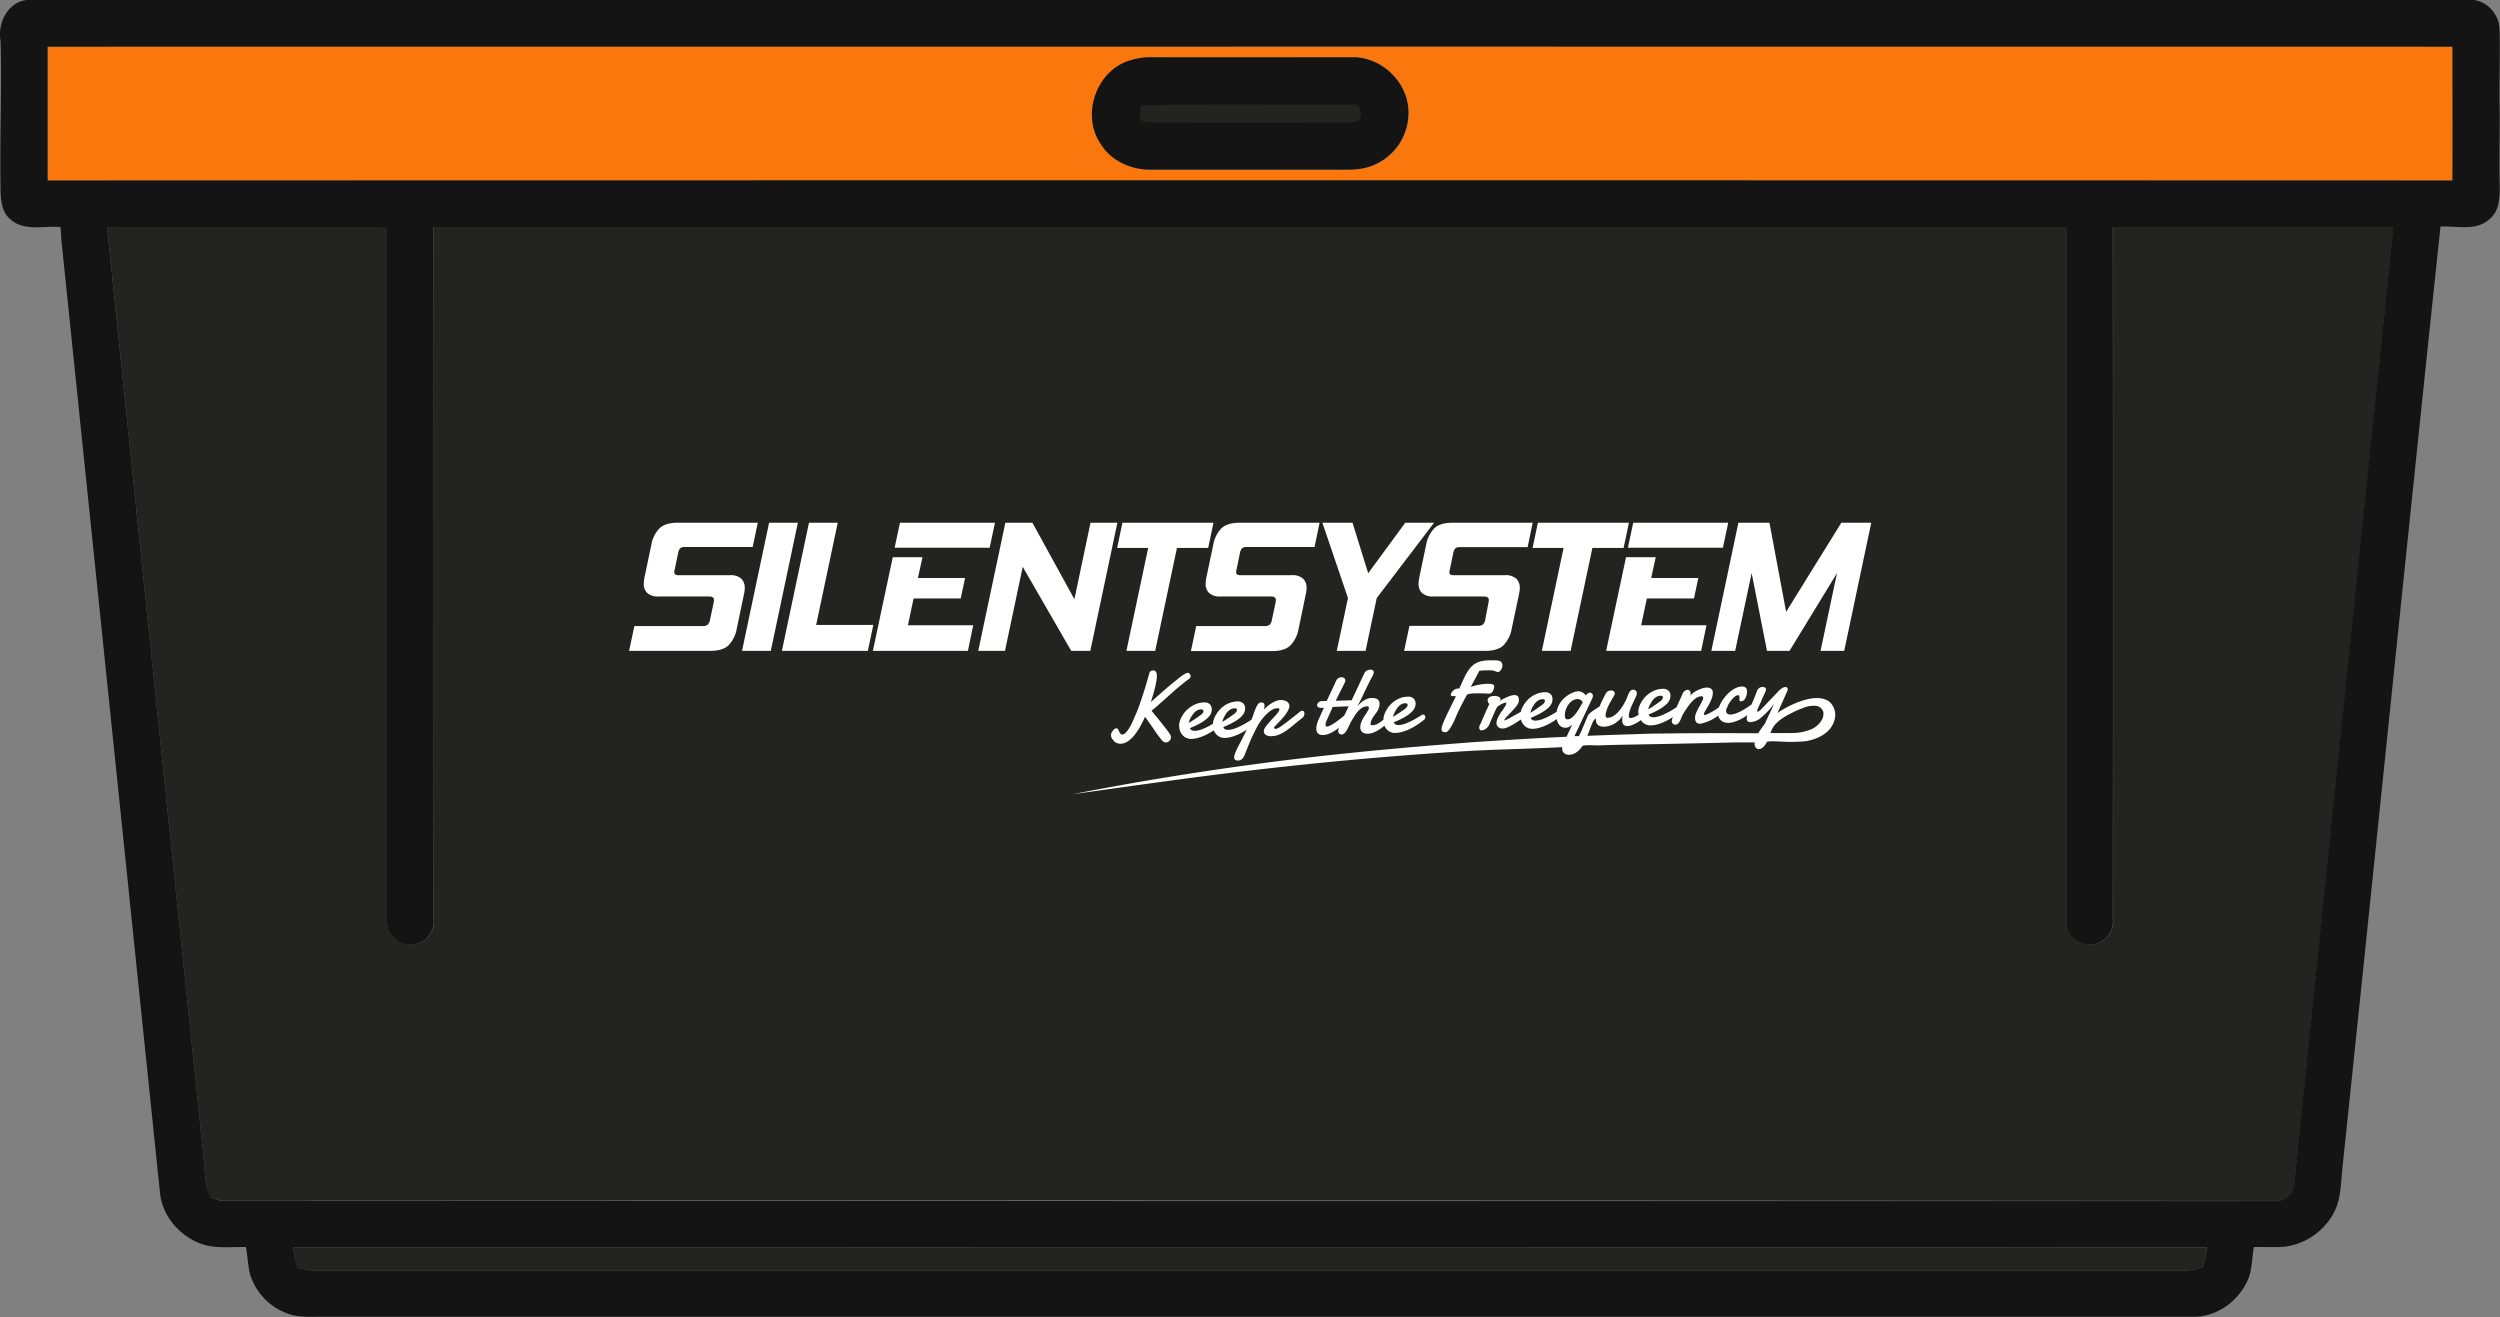 <svg xmlns="http://www.w3.org/2000/svg" id="Layer_1" data-name="Layer 1" viewBox="0 0 720.42 379.53"><rect x="0" y="0" width="720.42" height="379.53" fill="#808080" stroke="none"/><defs><style>.cls-1{fill:#f9770d;}.cls-2{fill:#fff;}.cls-3{fill:#232322;}.cls-4{fill:#141414;}</style></defs><title>totebox</title><path class="cls-1" d="M13.71,13.44q346.55,0,693.09,0c0,12.86,0,25.72,0,38.58q-346.51-.1-693,0C13.69,39.16,13.73,26.3,13.71,13.44Zm312,4c-9.82,2.88-14.26,15.93-8.33,24.25,3.16,5,9.11,7.44,14.9,7.24,17.32.06,34.65,0,52,0,3.38,0,6.84.18,10.13-.77a16.3,16.3,0,0,0,11.51-16.31c-.28-8.09-7.49-15.09-15.54-15.3-19.35-.07-38.7,0-58.05,0A19.6,19.6,0,0,0,325.66,17.4Z"></path><path class="cls-2" d="M328.87,30.35c20.15-.49,40.34-.12,60.5-.18,3.32-.86,3.92,5.17.57,5.08-19.79.15-39.6.18-59.38,0C327.85,35.24,328.26,32.11,328.87,30.35Z"></path><path class="cls-3" d="M30.87,65.42c26.91,0,53.82,0,80.73,0q-.09,99.69,0,199.38c-.67,4.9,5,9,9.44,6.83a6.59,6.59,0,0,0,4-6.82q0-99.7,0-199.41,235.27,0,470.54,0-.06,100.2,0,200.41c-.19,4.62,5.67,7.94,9.61,5.64a6.55,6.55,0,0,0,3.74-6.68q0-99.69,0-199.38,40.41,0,80.81,0-14.2,137.7-28.54,275.38c.19,2.75-2.11,4.45-4.41,5.3q-296.63-.27-593.26-.09L61,345.14c-2.25-3.33-1.84-7.58-2.32-11.39Q44.71,199.59,30.87,65.42Z"></path><path class="cls-3" d="M635.94,359.46a24.09,24.09,0,0,1-1.27,5.73,13.49,13.49,0,0,1-4.42.93q-270,0-540,0a12.67,12.67,0,0,1-4.46-.9,22.83,22.83,0,0,1-1.26-5.76Q360.25,359.4,635.94,359.46Z"></path><path class="cls-4" d="M.16,11.74C-.85,6.14,2.94-.56,9.23,0h702c4.88-.5,9.07,3.88,9.06,8.65.21,7-.1,14.05,0,21.07.15,8-.17,16,.06,24,0,3.24-.13,7.1-2.85,9.34-3.84,3.63-9.51,2-14.23,2.23-9.58,90.45-18.77,181-28.27,271.41-.47,4.44-.37,9.17-2.67,13.16a18.81,18.81,0,0,1-14.06,9.41c-2.93.19-5.85.06-8.77.07-.62,3.4-.43,7.05-2.08,10.18-2.77,5.69-8.75,9.93-15.17,9.92h-538c-4.07-.08-8.36.49-12.2-1.24a17.54,17.54,0,0,1-10-11c-.58-2.59-.74-5.24-1.15-7.84-4.63-.1-9.5.63-13.88-1.3-5.66-2.44-10.18-7.84-10.89-14.06Q31.94,206.94,17.75,69.85c-.1-1.47-.21-2.95-.31-4.42C12.62,65,6.85,66.8,2.92,63.11.78,61.39.35,58.51.19,56-.13,41.21.53,26.47.16,11.74Zm13.55,1.7c0,12.86,0,25.72,0,38.58q346.53-.1,693,0c.07-12.86,0-25.72,0-38.58Q360.26,13.4,13.71,13.44Zm17.16,52Q44.72,199.58,58.7,333.75c.48,3.81.07,8.06,2.32,11.39l2.43.87q296.63.15,593.26.09c2.3-.85,4.6-2.55,4.41-5.3q14.22-137.69,28.54-275.38-40.41,0-80.81,0,.09,99.69,0,199.38a6.55,6.55,0,0,1-3.74,6.68c-3.94,2.3-9.8-1-9.61-5.64q-.07-100.2,0-200.41-235.27,0-470.54,0,.11,99.71,0,199.41a6.59,6.59,0,0,1-4,6.82c-4.42,2.19-10.11-1.93-9.44-6.83q0-99.69,0-199.38C84.69,65.4,57.78,65.46,30.87,65.42Zm53.68,294a22.83,22.83,0,0,0,1.26,5.76,12.67,12.67,0,0,0,4.46.9q270,0,540,0a13.49,13.49,0,0,0,4.42-.93,24.09,24.09,0,0,0,1.27-5.73Q360.24,359.4,84.55,359.46Z"></path><path class="cls-4" d="M325.66,17.4a19.6,19.6,0,0,1,6.59-.9c19.35.07,38.7,0,58.05,0,8.05.21,15.26,7.21,15.54,15.3a16.3,16.3,0,0,1-11.51,16.31c-3.29,1-6.75.76-10.13.77-17.32,0-34.65,0-52,0-5.79.2-11.74-2.22-14.9-7.24C311.4,33.33,315.84,20.28,325.66,17.4Z"></path><path class="cls-3" d="M389.94,35.25c-19.79.15-39.6.18-59.38,0-2.71,0-2.3-3.12-1.69-4.88,20.15-.49,40.34-.12,60.5-.18C392.69,29.31,393.29,35.34,389.94,35.25Z"></path><polygon class="cls-2" points="229.92 150.63 227.62 150.63 221.63 150.63 216.1 176.8 213.83 187.56 216.1 187.56 222.12 187.56 227.62 161.52 229.92 150.63"></polygon><polygon class="cls-2" points="322 150.63 321.96 150.63 314.25 150.63 309.61 172.67 297.5 150.63 289.71 150.63 284.31 176.16 281.9 187.56 284.31 187.56 289.6 187.56 294.72 163.34 308.69 187.56 314.19 187.56 321.96 150.8 322 150.63"></polygon><polygon class="cls-2" points="263.27 172.45 276.85 172.45 278.1 166.56 264.52 166.56 265.83 160.56 257.27 160.56 251.6 187.26 251.54 187.56 251.6 187.56 278.92 187.56 280.45 180.19 261.63 180.19 263.27 172.45"></polygon><polygon class="cls-2" points="251.66 180.08 251.6 180.08 235.19 180.08 241.41 150.63 233.12 150.63 227.62 176.67 225.32 187.56 227.62 187.56 250.08 187.56 251.6 180.38 251.66 180.08"></polygon><polygon class="cls-2" points="469.11 157.83 469.26 157.83 495.59 157.83 496.49 157.83 498.02 150.63 495.59 150.63 470.64 150.63 469.26 157.15 469.11 157.83"></polygon><path class="cls-2" d="M181.28,187.56h23.4q3.54,0,5.24-1.59a9.19,9.19,0,0,0,2.4-4.85L214.44,171a7.78,7.78,0,0,0,.17-1.53,3.62,3.62,0,0,0-1-2.72,4.59,4.59,0,0,0-3.3-1H195.52q-1.2,0-1.2-.81c0-.11,0-.22,0-.33s0-.24.09-.38l1-4.86a2.88,2.88,0,0,1,.6-1.36,1.71,1.71,0,0,1,1.26-.38H216.9l1.47-7h-23c-2.4,0-4.17.53-5.29,1.58a9.12,9.12,0,0,0-2.4,4.86l-2,9.54a9.24,9.24,0,0,0-.16,1.58,3.49,3.49,0,0,0,1,2.7,4.58,4.58,0,0,0,3.24,1h14.56c1,0,1.42.33,1.42,1a3,3,0,0,1-.05.6l-1.09,5.13a2.51,2.51,0,0,1-.69,1.42,2.26,2.26,0,0,1-1.44.38H182.81"></path><polygon class="cls-2" points="285.19 157.83 286.72 150.63 284.31 150.63 259.34 150.63 257.81 157.83 284.31 157.83 285.19 157.83"></polygon><polygon class="cls-2" points="413.25 150.63 408.94 150.63 404.96 150.63 394.27 165.19 389.75 150.63 381.07 150.63 388.44 172.34 385.22 187.56 393.51 187.56 396.73 172.34 408.94 156.3 413.25 150.63"></polygon><polygon class="cls-2" points="467.87 157.89 469.26 151.32 469.4 150.63 469.26 150.63 466.12 150.63 443.17 150.63 441.68 157.72 441.64 157.89 441.68 157.89 450.58 157.89 444.31 187.56 452.6 187.56 458.88 157.89 466.12 157.89 467.87 157.89"></polygon><polygon class="cls-2" points="348.16 157.89 349.69 150.63 346.43 150.63 323.45 150.63 321.96 157.72 321.93 157.89 321.96 157.89 330.87 157.89 324.6 187.56 332.89 187.56 339.16 157.89 346.43 157.89 348.16 157.89"></polygon><polygon class="cls-2" points="530.62 150.63 514.7 176.32 509.9 150.63 500.95 150.63 495.59 176.03 493.15 187.56 495.59 187.56 500.02 187.56 504.77 165.14 509.19 187.56 515.68 187.56 529.37 165.14 524.62 187.56 531.44 187.56 539.24 150.63 530.62 150.63"></polygon><polygon class="cls-2" points="474.57 172.45 488.15 172.45 489.4 166.56 475.82 166.56 477.13 160.56 469.26 160.56 468.57 160.56 466.12 172.09 462.84 187.56 466.12 187.56 469.26 187.56 490.22 187.56 491.75 180.19 472.93 180.19 474.57 172.45"></polygon><path class="cls-2" d="M352,152.21a9.12,9.12,0,0,0-2.4,4.86l-2,9.54a9.24,9.24,0,0,0-.16,1.58,3.52,3.52,0,0,0,1,2.7,4.62,4.62,0,0,0,3.25,1h14.56c.95,0,1.42.33,1.42,1a3,3,0,0,1-.05.6l-1.1,5.13a2.45,2.45,0,0,1-.68,1.42,2.27,2.27,0,0,1-1.44.38H344.71l-1.53,7.2h23.4q3.54,0,5.24-1.59a9.19,9.19,0,0,0,2.4-4.85L376.34,171a7.78,7.78,0,0,0,.17-1.53,3.62,3.62,0,0,0-1-2.72,4.59,4.59,0,0,0-3.3-1H357.42q-1.2,0-1.2-.81c0-.11,0-.22,0-.33s.05-.24.09-.38l1-4.86a2.88,2.88,0,0,1,.6-1.36,1.71,1.71,0,0,1,1.26-.38H378.8l1.47-7h-23C354.91,150.63,353.14,151.16,352,152.21Z"></path><path class="cls-2" d="M417.77,164.27l1-4.86a2.88,2.88,0,0,1,.6-1.36,1.71,1.71,0,0,1,1.26-.38h19.58l1.43-6.87,0-.17h-23c-2.4,0-4.17.53-5.29,1.58a9.12,9.12,0,0,0-2.4,4.86l-2,9.54c0,.24-.08.46-.1.67a8,8,0,0,0-.07.91,5.22,5.22,0,0,0,.07.82,3.16,3.16,0,0,0,.94,1.88,4.62,4.62,0,0,0,3.25,1h14.56c.95,0,1.42.33,1.42,1a3,3,0,0,1-.05.6L428,178.56a2.51,2.51,0,0,1-.69,1.42,2.27,2.27,0,0,1-1.44.38H406.15l-1.53,7.2H428q3.54,0,5.24-1.59a9.19,9.19,0,0,0,2.4-4.85L437.78,171a7.78,7.78,0,0,0,.17-1.53,3.62,3.62,0,0,0-1-2.72,4.62,4.62,0,0,0-3.3-1H418.86q-1.2,0-1.2-.81c0-.11,0-.22,0-.33S417.73,164.41,417.77,164.27Z"></path><path class="cls-2" d="M320.72,213.18a3.81,3.81,0,0,0,.42.51,1.22,1.22,0,0,0,.42.29,2.61,2.61,0,0,0,.67.27,2.84,2.84,0,0,0,.72.08,4.08,4.08,0,0,0,2-.67,8.69,8.69,0,0,0,1.87-1.71,17.74,17.74,0,0,0,1.68-2.47c.52-.93,1-1.9,1.47-2.92.51.71.94,1.31,1.28,1.8s.64.9.87,1.24l.59.88.48.71c.16.23.34.47.54.73s.44.57.73.94a2.75,2.75,0,0,0,.72.79,1.31,1.31,0,0,0,.86.3,1.17,1.17,0,0,0,.4-.1,1.83,1.83,0,0,0,.46-.28,1.6,1.6,0,0,0,.38-.47,1.33,1.33,0,0,0,.15-.65,2.48,2.48,0,0,0-.09-.48,2.21,2.21,0,0,0-.27-.53c-.37-.53-.75-1.06-1.16-1.57s-.82-1.05-1.25-1.59-.88-1.1-1.35-1.67-1-1.18-1.46-1.81c.33-.27.74-.61,1.22-1s1-.9,1.62-1.43l1.89-1.69c.67-.6,1.35-1.19,2-1.78s1.38-1.17,2.07-1.73,1.34-1.07,2-1.54a1.18,1.18,0,0,0,.34-.37.92.92,0,0,0,.1-.45,1.05,1.05,0,0,0-.05-.26,1.46,1.46,0,0,0-.16-.3,1.07,1.07,0,0,0-.27-.25.55.55,0,0,0-.36-.1,1.31,1.31,0,0,0-.51.15,7.67,7.67,0,0,0-.87.5c-.37.23-.81.55-1.34,1s-1.16.92-1.91,1.54-1.61,1.36-2.59,2.22-2.12,1.87-3.39,3c.26-.79.49-1.56.7-2.29s.38-1.42.53-2,.26-1.16.34-1.63.13-.85.15-1.11,0-.22,0-.32a2.81,2.81,0,0,0,0-.29,1.81,1.81,0,0,0-.31-1.16,1,1,0,0,0-.8-.3,1.29,1.29,0,0,0-.66.21,1,1,0,0,0-.41.63c0,.11-.09.35-.2.74l-.42,1.47c-.17.6-.37,1.27-.6,2s-.48,1.55-.75,2.38-.56,1.68-.86,2.55-.62,1.71-1,2.52-.66,1.59-1,2.31a16.91,16.91,0,0,1-1,1.88,6.66,6.66,0,0,1-1,1.29,1.55,1.55,0,0,1-1,.49.55.55,0,0,1-.44-.23,2.9,2.9,0,0,1-.36-.55,6.4,6.4,0,0,1-.29-.59.74.74,0,0,0-.28-.36.26.26,0,0,0-.15-.07l-.16,0a.83.83,0,0,0-.37.11,1.59,1.59,0,0,0-.33.25,2.32,2.32,0,0,0-.26.3l-.2.26a1.85,1.85,0,0,0-.35,1.09,2.32,2.32,0,0,0,.15.73A3,3,0,0,0,320.72,213.18Z"></path><path class="cls-2" d="M341.61,205a8.85,8.85,0,0,0-1,1.43,6.58,6.58,0,0,0-.63,1.43,4,4,0,0,0-.19,1.31,4.49,4.49,0,0,0,.27,1.46,3.78,3.78,0,0,0,.72,1.21,3.15,3.15,0,0,0,1.11.82,3.28,3.28,0,0,0,1.46.27,7.77,7.77,0,0,0,1.94-.31,12.76,12.76,0,0,0,1.88-.7,16,16,0,0,0,1.7-.89c.33-.2.62-.38.9-.57a3.53,3.53,0,0,0,.66,1.09,3.19,3.19,0,0,0,2.57,1.09,7.77,7.77,0,0,0,1.94-.31,14,14,0,0,0,1.88-.69,16,16,0,0,0,1.7-.9l.75-.46-.08.17c-.45.91-.91,1.84-1.39,2.77s-1,1.86-1.43,2.79c-.07.17-.14.34-.23.52s-.16.37-.23.56a3.93,3.93,0,0,0-.19.58,2.2,2.2,0,0,0-.07.56.83.83,0,0,0,.35.75,1.49,1.49,0,0,0,.82.18,1.71,1.71,0,0,0,1.22-.57,2.19,2.19,0,0,0,.41-.57,3.79,3.79,0,0,0,.3-.68l.18-.47q.15-.34.33-.81c.12-.3.25-.63.4-1l.4-1,.34-.81.21-.47.17-.36.28-.58.35-.7.35-.71c.11-.24.22-.45.31-.63l.22-.43c.18-.33.39-.68.64-1.07a13.9,13.9,0,0,1,.83-1.16,14.42,14.42,0,0,1,1-1.11,9.53,9.53,0,0,1,1.08-1,5.85,5.85,0,0,1,1.13-.68,3,3,0,0,1,1.13-.27.77.77,0,0,1,.45.08.31.31,0,0,1,.15.26,1.39,1.39,0,0,1-.31.72,11.24,11.24,0,0,1-.8,1c-.33.36-.68.75-1.06,1.15s-.74.8-1.07,1.2a9,9,0,0,0-.86,1.14,2.23,2.23,0,0,0-.4.95.57.57,0,0,0,0,.12v.1a1.23,1.23,0,0,0,.6,1,2.85,2.85,0,0,0,1.63.34,5.88,5.88,0,0,0,2.07-.42,10,10,0,0,0,2-1.07,25.13,25.13,0,0,0,2.13-1.62c.75-.62,1.6-1.32,2.56-2.08a1.62,1.62,0,0,0,.7-1.36,1,1,0,0,0-.17-.55.49.49,0,0,0-.46-.21.73.73,0,0,0-.31.07l-.35.19c-1.2,1-2.21,1.76-3,2.39s-1.5,1.14-2,1.51a10.27,10.27,0,0,1-1.25.8,1.58,1.58,0,0,1-.68.24.58.58,0,0,1-.41-.09.32.32,0,0,1-.13-.26,1.28,1.28,0,0,1,.35-.49q.33-.36.84-.87c.33-.34.69-.73,1.07-1.14s.73-.85,1.06-1.29a8.86,8.86,0,0,0,.8-1.31,2.6,2.6,0,0,0,.3-1.21,1.33,1.33,0,0,0-.24-.74,1.94,1.94,0,0,0-.58-.52,2.88,2.88,0,0,0-.81-.29,3.44,3.44,0,0,0-.9-.09,4,4,0,0,0-1.31.28,6.88,6.88,0,0,0-1.27.64,12,12,0,0,0-1.2.86c-.38.32-.74.64-1.06,1,0-.06.05-.14.08-.26s.05-.25.07-.38a3,3,0,0,0,.06-.38,1.49,1.49,0,0,0,0-.26.78.78,0,0,0-.26-.62,1.2,1.2,0,0,0-.8-.19.93.93,0,0,0-.66.34,3.45,3.45,0,0,0-.53.78,6.69,6.69,0,0,0-.41.91c-.12.3-.22.54-.29.7a20.26,20.26,0,0,1-.82,2.27c-.09.05-.23.13-.44.27l-.89.55c-.35.21-.75.43-1.19.67s-.9.46-1.36.66a11.47,11.47,0,0,1-1.41.52,5.27,5.27,0,0,1-1.35.22,1.7,1.7,0,0,1-1-.19.9.9,0,0,1-.44-.62,22.25,22.25,0,0,0,3.06-1.45,10.87,10.87,0,0,0,1.94-1.39,4.32,4.32,0,0,0,1-1.31,2.8,2.8,0,0,0,.26-1.22,2,2,0,0,0-.6-1.5,2.35,2.35,0,0,0-1.72-.5,6.42,6.42,0,0,0-2,.38,7.15,7.15,0,0,0-1.72.88,8.34,8.34,0,0,0-1.4,1.25,8.79,8.79,0,0,0-1,1.42,6.44,6.44,0,0,0-.63,1.44,4,4,0,0,0-.18,1.08l-1.1.62c-.44.23-.89.45-1.36.66a10.9,10.9,0,0,1-1.41.52,5.74,5.74,0,0,1-1.35.22,1.7,1.7,0,0,1-.95-.2.86.86,0,0,1-.44-.61,23.48,23.48,0,0,0,3.06-1.45,10.87,10.87,0,0,0,1.94-1.39,4.23,4.23,0,0,0,1-1.32,2.76,2.76,0,0,0,.26-1.21,2.07,2.07,0,0,0-.6-1.51,2.35,2.35,0,0,0-1.72-.49,6.41,6.41,0,0,0-2,.37,7.56,7.56,0,0,0-1.72.89A8.29,8.29,0,0,0,341.61,205Zm10.82,2.36a7,7,0,0,1,.36-.81c.15-.28.32-.57.51-.86a3.74,3.74,0,0,1,.65-.78,3.29,3.29,0,0,1,.81-.57,2.42,2.42,0,0,1,1-.23h.13a.25.25,0,0,1,.12,0,.52.52,0,0,1,.3.14.42.42,0,0,1,.14.32,1.08,1.08,0,0,1-.21.59,3,3,0,0,1-.83.75,4.44,4.44,0,0,0-.47.33c-.22.16-.47.34-.77.54l-.95.63c-.33.22-.66.42-1,.59A5.54,5.54,0,0,1,352.43,207.37ZM343.65,206a3.74,3.74,0,0,1,.65-.78,3.29,3.29,0,0,1,.81-.57,2.27,2.27,0,0,1,1-.23h.24a.59.59,0,0,1,.3.14.42.42,0,0,1,.14.33,1.11,1.11,0,0,1-.21.59,2.84,2.84,0,0,1-.83.74l-.47.33c-.22.17-.47.35-.77.55l-1,.63c-.33.22-.66.42-1,.59.05-.17.12-.39.22-.65a7,7,0,0,1,.36-.81A9.69,9.69,0,0,1,343.65,206Z"></path><path class="cls-2" d="M379.78,211.31a1.32,1.32,0,0,0,.6.38,2.56,2.56,0,0,0,.93.12,4.89,4.89,0,0,0,1.69-.38,10.73,10.73,0,0,0,1.75-.94c.36-.23.72-.5,1.08-.78a2.33,2.33,0,0,0-.1.32,1.94,1.94,0,0,0-.09.66,1,1,0,0,0,.28.7,1,1,0,0,0,.75.26.91.91,0,0,0,.57-.21,2.14,2.14,0,0,0,.52-.52,5.73,5.73,0,0,0,.47-.73c.14-.28.29-.56.42-.83l.39-.82a5.66,5.66,0,0,1,.37-.7c.27-.46.56-.93.87-1.43a12.2,12.2,0,0,1,1-1.39,5.53,5.53,0,0,1,1.23-1.05,3,3,0,0,1,1.49-.44.44.44,0,0,1,.34.12.48.48,0,0,1,.12.33,1.07,1.07,0,0,1-.07.44,3,3,0,0,1-.25.44q-.29.52-.66,1.08c-.26.37-.49.75-.72,1.15a7.85,7.85,0,0,0-.55,1.22,3.67,3.67,0,0,0-.2,1.33,1.67,1.67,0,0,0,.63,1.39,2.57,2.57,0,0,0,1.58.4,5,5,0,0,0,1.53-.32,8.8,8.8,0,0,0,1.56-.79,15.48,15.48,0,0,0,1.55-1.12l.09-.08a3.76,3.76,0,0,0,.61,1,3.34,3.34,0,0,0,1.11.82,3.17,3.17,0,0,0,1.47.27,7.77,7.77,0,0,0,1.94-.31,14.5,14.5,0,0,0,1.88-.69,18.12,18.12,0,0,0,1.7-.9c.53-.32,1-.62,1.41-.91s.73-.53,1-.74a4.51,4.51,0,0,0,.45-.39.86.86,0,0,0,.19-.39,1.1,1.1,0,0,0,0-.3.88.88,0,0,0,0-.2.61.61,0,0,0-.11-.21.81.81,0,0,0-.19-.18.49.49,0,0,0-.28-.06.62.62,0,0,0-.18,0,.47.47,0,0,0-.22.1,3.9,3.9,0,0,0-.48.29l-.89.54c-.36.22-.76.44-1.2.68s-.89.46-1.36.66a10.38,10.38,0,0,1-1.41.52,5.58,5.58,0,0,1-1.34.22,1.7,1.7,0,0,1-.95-.2.88.88,0,0,1-.45-.61,24.33,24.33,0,0,0,3.07-1.45,11.25,11.25,0,0,0,1.94-1.39,4.27,4.27,0,0,0,1-1.31,2.82,2.82,0,0,0,.27-1.22,2,2,0,0,0-.61-1.5,2.35,2.35,0,0,0-1.72-.5,6.64,6.64,0,0,0-2,.37,7.56,7.56,0,0,0-1.72.89,8.34,8.34,0,0,0-1.4,1.24,8.93,8.93,0,0,0-1,1.43,7.51,7.51,0,0,0-.63,1.44,4.3,4.3,0,0,0-.19,1.27c-.18.15-.36.3-.56.44s-.56.4-.84.57a6,6,0,0,1-.85.41,2.68,2.68,0,0,1-.79.17,1.53,1.53,0,0,1-.47-.06.3.3,0,0,1-.2-.33v-.06a.11.11,0,0,0,0,0,2.94,2.94,0,0,1,.25-1,5.85,5.85,0,0,1,.51-.91c.2-.3.4-.58.62-.87a7.9,7.9,0,0,0,.61-.9,5.07,5.07,0,0,0,.44-1,3,3,0,0,0,.15-1.14,1.46,1.46,0,0,0-.2-.78,1.38,1.38,0,0,0-.49-.5,2.2,2.2,0,0,0-.71-.24,3.87,3.87,0,0,0-.84-.06,3.93,3.93,0,0,0-1.33.25,5.47,5.47,0,0,0-1.1.58,7.51,7.51,0,0,0-.92.75l-.79.79c.39-.69.76-1.4,1.12-2.11l1-2.14,1.05-2.15c.35-.71.71-1.41,1.1-2.11a3.72,3.72,0,0,0,.32-.63,1.56,1.56,0,0,0,.13-.64.71.71,0,0,0-.25-.55,1.18,1.18,0,0,0-.84-.2,1.41,1.41,0,0,0-.49.09,2,2,0,0,0-.46.22,2.28,2.28,0,0,0-.38.3,1.27,1.27,0,0,0-.25.35l-3.7,7.86h-.12l-4.47.14.93-1.88q.2-.37.39-.78l.39-.78.36-.69c.11-.22.21-.41.28-.57s.22-.45.3-.63a1.46,1.46,0,0,0,.1-.53.81.81,0,0,0-.37-.72,1.33,1.33,0,0,0-.76-.19,1.65,1.65,0,0,0-1.49,1l-2.72,5.82-1.48.05a1.13,1.13,0,0,0-.56.14,1.64,1.64,0,0,0-.41.31,1.1,1.1,0,0,0-.25.37.86.86,0,0,0-.08.34.77.77,0,0,0,.3.56,1.73,1.73,0,0,0,1.07.21l.59,0-.74,1.63-.77,1.71a9.61,9.61,0,0,0-.48,1.35,4.82,4.82,0,0,0-.19,1.43,2.7,2.7,0,0,0,.12.71A1.35,1.35,0,0,0,379.78,211.31Zm21.84-5.4a7.11,7.11,0,0,1,.37-.81c.15-.28.31-.57.5-.86a4.49,4.49,0,0,1,.65-.78,3.49,3.49,0,0,1,.81-.57,2.43,2.43,0,0,1,1-.23h.25a.61.61,0,0,1,.3.15.45.45,0,0,1,.14.32,1.11,1.11,0,0,1-.22.59,2.85,2.85,0,0,1-.83.75,4.66,4.66,0,0,0-.46.33l-.77.54-.95.63c-.34.22-.66.42-1,.59C401.45,206.39,401.52,206.17,401.62,205.91Zm-19.56,2.33a5.16,5.16,0,0,1,.3-.77l.8-1.76q.42-.94.9-2l4.58-.17c-.1.2-.19.41-.3.64l-.77,1.63c-.06.11-.11.23-.17.35l-.28.25c-.33.27-.66.54-1,.81s-.71.53-1.08.79-.71.48-1,.67a6.91,6.91,0,0,1-.93.48,2.08,2.08,0,0,1-.72.2.38.38,0,0,1-.3-.1.51.51,0,0,1-.1-.3A2.38,2.38,0,0,1,382.06,208.24Z"></path><path class="cls-2" d="M416.6,211c.34,0,.76-.37,1.23-1.06a18.07,18.07,0,0,0,1.61-3.12c.27-.64.57-1.3.9-2s.64-1.35,1-2,.6-1.17.86-1.65.46-.84.59-1.06a5.89,5.89,0,0,1,1-.22,10.36,10.36,0,0,1,1.22-.09c.48,0,1,0,1.64,0s1.36,0,2.22.1a2.67,2.67,0,0,0,.53-.06,1,1,0,0,0,.4-.18,1.5,1.5,0,0,0,.32-.37,4.49,4.49,0,0,0,.29-.64,1.08,1.08,0,0,0,.15-.49c0-.15,0-.25,0-.33a.65.65,0,0,0-.48-.65,4.93,4.93,0,0,0-1.51-.12q-.57,0-1.2.09c-.42,0-.84.11-1.25.18s-.82.17-1.22.28-.76.23-1.09.36l.67-1.24q.3-.57.6-1.11c.19-.37.39-.74.6-1.12l.65-1.22,1.56-.11,1.1,0c.3,0,.56,0,.76,0a4.19,4.19,0,0,1,.56.08,2.3,2.3,0,0,1,.49.15l.55.22a.53.53,0,0,0,.26.05.91.91,0,0,0,.51-.2,1.81,1.81,0,0,0,.44-.47,2.26,2.26,0,0,0,.29-.63,1.84,1.84,0,0,0,.1-.69,1.45,1.45,0,0,0-.25-.79,1.26,1.26,0,0,0-.79-.5,8.52,8.52,0,0,0-1-.1c-.48,0-1.12,0-1.93,0a10,10,0,0,0-2.33.3,6,6,0,0,0-1.86.86,6.74,6.74,0,0,0-1.52,1.54,13.76,13.76,0,0,0-1.35,2.36c-.24.51-.47,1-.7,1.53l-.69,1.53-.44,0a1.93,1.93,0,0,0-.61.15,2.43,2.43,0,0,0-1.3,1.26.89.89,0,0,0-.11.39.34.34,0,0,0,.32.34,3.43,3.43,0,0,0,.84.06h.25a.26.26,0,0,0,0,.07v0a.25.25,0,0,1,0,.07.45.45,0,0,0-.06.15c0,.06-.09.2-.19.4l-.37.75c-.14.29-.31.62-.49,1l-.56,1.11-.56,1.14-.51,1.08c-.42.91-.75,1.68-1,2.31a4.3,4.3,0,0,0-.33,1.47.83.83,0,0,0,.3.66A1.51,1.51,0,0,0,416.6,211Z"></path><path class="cls-2" d="M527.43,202.45c-2-1.83-5.3-1.39-7.73-.64a27.8,27.8,0,0,0-6,2.69,12.43,12.43,0,0,0-1.49,1L515.1,199a1,1,0,0,0,.06-.36.88.88,0,0,0-.14-.44.42.42,0,0,0-.42-.2l-.32,0a1,1,0,0,0-.34.1,3,3,0,0,0-.46.24l-.63.48-5.5,5.74a2.86,2.86,0,0,1-.43.35.69.69,0,0,1-.38.16c-.11,0-.16-.06-.17-.2a1.65,1.65,0,0,1,.17-.63l2.36-5.3a.66.66,0,0,0,0-.29.6.6,0,0,0-.31-.52,1.28,1.28,0,0,0-.72-.17,1.61,1.61,0,0,0-.84.26,1.72,1.72,0,0,0-.69.8c-.25.67-.47,1.26-.67,1.77s-.39.94-.55,1.33-.28.64-.41.91l0,0-.87.6c-.35.24-.73.48-1.15.74s-.86.5-1.32.73a10.66,10.66,0,0,1-1.37.56,4.67,4.67,0,0,1-1.31.24,1.38,1.38,0,0,1-.92-.24.94.94,0,0,1-.36-.75,2.21,2.21,0,0,1,.15-.8h0a1.92,1.92,0,0,0,.18-.31,2.42,2.42,0,0,0,.19-.53l.06-.13a10.46,10.46,0,0,1,1.37-1.9,4.35,4.35,0,0,1,.77-.64,1.27,1.27,0,0,1,.7-.26c.18,0,.29,0,.34.16a1,1,0,0,1,.08.41c0,.15,0,.3,0,.46v.37a.46.46,0,0,0,.09.28c.05.06.17.08.35.07a1.26,1.26,0,0,0,.84-.32,2.54,2.54,0,0,0,.54-.77,4.1,4.1,0,0,0,.29-1,6.51,6.51,0,0,0,.07-.94,1.51,1.51,0,0,0-.14-.59.94.94,0,0,0-.33-.38,1.34,1.34,0,0,0-.47-.2,2.63,2.63,0,0,0-.57-.05,4.27,4.27,0,0,0-1.75.44,7.9,7.9,0,0,0-1.64,1.06,11.29,11.29,0,0,0-1.45,1.48,13.2,13.2,0,0,0-1.14,1.69,9.72,9.72,0,0,0-.62,1.32l-.53.39c-.47.32-1,.63-1.47.91a10.76,10.76,0,0,1-1.49.73.89.89,0,0,1-.3.16l-.22,0a.26.26,0,0,1-.22-.07.26.26,0,0,1-.07-.19.78.78,0,0,1,.16-.51l.36-.64.5-.84c.19-.31.37-.64.56-1s.35-.7.5-1.06a7.6,7.6,0,0,0,.36-1.08,3.8,3.8,0,0,0,.12-1,1.4,1.4,0,0,0-.52-1.18,2.09,2.09,0,0,0-1.23-.31,4.84,4.84,0,0,0-1.35.25,8.83,8.83,0,0,0-1.39.57,7.85,7.85,0,0,0-1.22.76,4.68,4.68,0,0,0-.84.81,1.6,1.6,0,0,0,.14-.44,1.29,1.29,0,0,0,0-.38.89.89,0,0,0-.28-.7.87.87,0,0,0-.6-.23,1.46,1.46,0,0,0-.8.32,2.33,2.33,0,0,0-.66.89c-.13.33-.31.72-.52,1.19s-.44.95-.68,1.48-.35.78-.53,1.18l-.36.22c-.24.16-.53.34-.89.55s-.75.44-1.19.67-.9.46-1.36.67a11.4,11.4,0,0,1-1.41.51,5.31,5.31,0,0,1-1.35.23,1.79,1.79,0,0,1-1-.2.88.88,0,0,1-.44-.61,22.75,22.75,0,0,0,3.06-1.46,10.74,10.74,0,0,0,1.94-1.39,3.91,3.91,0,0,0,1-1.31,2.78,2.78,0,0,0,.27-1.21,2,2,0,0,0-.61-1.51,2.35,2.35,0,0,0-1.71-.5,6.65,6.65,0,0,0-2,.38,7.71,7.71,0,0,0-3.12,2.13,8.22,8.22,0,0,0-1,1.42,6.86,6.86,0,0,0-.63,1.44,4.29,4.29,0,0,0-.2,1.3,5.15,5.15,0,0,0,.09.8,7.21,7.21,0,0,1-1.2.66,3,3,0,0,1-1,.28c-.41,0-.61-.14-.62-.47a4.18,4.18,0,0,1,.15-1.17,10.26,10.26,0,0,1,.43-1.29c.17-.44.36-.87.57-1.3s.4-.82.57-1.2.33-.71.44-1a1.84,1.84,0,0,0,.16-.68,1,1,0,0,0-.31-.75,1,1,0,0,0-.79-.29,1,1,0,0,0-.74.32,2.87,2.87,0,0,0-.51.77,10.39,10.39,0,0,0-.41,1,6.64,6.64,0,0,1-.43,1c-.23.47-.52,1-.87,1.57a12.7,12.7,0,0,1-1.2,1.61,7,7,0,0,1-1.46,1.27,3.1,3.1,0,0,1-1.68.54.49.49,0,0,1-.46-.19.72.72,0,0,1-.15-.45,4.5,4.5,0,0,1,.2-1.22,9.71,9.71,0,0,1,.45-1.24c.18-.41.38-.8.59-1.18l.61-1.07c.19-.33.36-.62.5-.88a2.81,2.81,0,0,0,.28-.62,1.09,1.09,0,0,0,0-.26.56.56,0,0,0-.12-.36.88.88,0,0,0-.29-.25,1.53,1.53,0,0,0-.39-.14,1.87,1.87,0,0,0-.4,0,1.67,1.67,0,0,0-.81.25,1.93,1.93,0,0,0-.64.77c-.71,1.34-1.26,2.48-1.64,3.41l-.07.16c-.18.13-.37.25-.55.36l-1.07.7c-.34.23-.65.46-.93.68a3.85,3.85,0,0,0-.72.74,6.59,6.59,0,0,0-.36.77l-.48,1.15-.58,1.38c-.21.48-.42,1-.64,1.46s-.41.89-.62,1.31h-.45l-.83,0,5.15-10.95a1.44,1.44,0,0,0,.15-.67.9.9,0,0,0-.27-.66,1,1,0,0,0-.71-.25.7.7,0,0,0-.32.13,2.93,2.93,0,0,0-.36.28c-.13.11-.27.24-.41.38a2.82,2.82,0,0,0-.55-.6,3.15,3.15,0,0,0-.71-.4,2.39,2.39,0,0,0-1-.17,4.08,4.08,0,0,0-1.06.23,7.33,7.33,0,0,0-1.33.61,9.43,9.43,0,0,0-1.4,1,7,7,0,0,0-1.25,1.4,6.62,6.62,0,0,0-.87,1.79,5.13,5.13,0,0,0-.21.88c-.21.14-.46.29-.75.46s-.75.44-1.19.67-.9.46-1.36.67a10,10,0,0,1-1.41.51,5.31,5.31,0,0,1-1.35.23,1.7,1.7,0,0,1-.95-.2.88.88,0,0,1-.44-.61,22.17,22.17,0,0,0,3.06-1.46,11.26,11.26,0,0,0,1.94-1.38,4.23,4.23,0,0,0,1-1.32,2.91,2.91,0,0,0,.26-1.21,2,2,0,0,0-.61-1.51,2.31,2.31,0,0,0-1.71-.49,6.41,6.41,0,0,0-2,.37,7.56,7.56,0,0,0-1.72.89,7.92,7.92,0,0,0-1.4,1.24,9.25,9.25,0,0,0-1,1.42,6.86,6.86,0,0,0-.63,1.44c0,.1,0,.19-.06.28l-1.16.66c-.6.33-1.19.65-1.79,1s-1.14.59-1.63.81c-.07,0-.12,0-.13,0a.58.58,0,0,1,0-.15c0-.09.09-.24.28-.47s.43-.49.71-.79l.95-1q.51-.56,1-1.08c.29-.36.55-.7.77-1a2.22,2.22,0,0,0,.38-.84,2.71,2.71,0,0,0,.05-.37v-.32a1.26,1.26,0,0,0-.36-1,1.42,1.42,0,0,0-1-.26,3.73,3.73,0,0,0-.86.14,8.13,8.13,0,0,0-1,.35,11.62,11.62,0,0,0-1.09.5c-.38.2-.74.41-1.09.64h0s0,0,0,0a.28.28,0,0,1,0-.11,1.16,1.16,0,0,0,.06-.15.88.88,0,0,0,.05-.15.3.3,0,0,0,0-.11.61.61,0,0,0-.19-.41,1.64,1.64,0,0,0-.47-.29,2.85,2.85,0,0,0-.64-.16,4.35,4.35,0,0,0-.72,0,3.4,3.4,0,0,0-.65.09,1.73,1.73,0,0,0-.53.25,1.07,1.07,0,0,0-.36.4,1,1,0,0,0-.12.57,1.28,1.28,0,0,0,.15.59,1.44,1.44,0,0,0,.33.4c-.37.8-.69,1.52-1,2.13l-.71,1.64c-.2.48-.39.9-.54,1.27s-.32.72-.47,1a1.91,1.91,0,0,0-.19.51,2,2,0,0,0,0,.38.7.7,0,0,0,.21.53.76.76,0,0,0,.5.15,1.88,1.88,0,0,0,.6-.15,2.49,2.49,0,0,0,.63-.36,2.69,2.69,0,0,0,.57-.55,2.6,2.6,0,0,0,.41-.73l.46-1.09c.18-.43.37-.86.56-1.3l.56-1.25c.18-.39.34-.72.48-1a1.69,1.69,0,0,1,.53-.59,6,6,0,0,1,.8-.5,6.62,6.62,0,0,1,.79-.35,1.92,1.92,0,0,1,.54-.14.11.11,0,0,1,.12.07.31.31,0,0,1,0,.13,1.28,1.28,0,0,1-.17.64,8,8,0,0,1-.47.76c-.18.28-.39.57-.62.88s-.45.65-.66,1a9.3,9.3,0,0,0-.56,1.09,4.42,4.42,0,0,0-.32,1.17.76.76,0,0,0,0,.17,1.58,1.58,0,0,0,.51,1.15,2,2,0,0,0,1.43.41,2.92,2.92,0,0,0,.94-.22,8.55,8.55,0,0,0,1.14-.52q.61-.31,1.26-.72c.44-.27.87-.54,1.29-.83l.48-.32c0,.13.06.27.11.4a3.78,3.78,0,0,0,.72,1.21,3.21,3.21,0,0,0,1.1.82,3.47,3.47,0,0,0,1.47.27,7.77,7.77,0,0,0,1.94-.31,13.2,13.2,0,0,0,1.88-.7,16,16,0,0,0,1.7-.89c.54-.32,1-.62,1.4-.91a4.88,4.88,0,0,0,.12.55,3.09,3.09,0,0,0,.5,1,2.44,2.44,0,0,0,.82.71,2.28,2.28,0,0,0,1.14.24,2.41,2.41,0,0,0,.94-.23,3.93,3.93,0,0,0,.94-.68l-1.64,3.51c-9.25.43-18.5,1-27.74,1.62-18.48,1.41-36.95,3.09-55.34,5.41s-36.93,5.25-55.24,8.75l-4.12.79c9.62-1.33,19.23-2.71,28.85-4q27.54-3.76,55.22-6.23,14.07-1.23,28.17-2.13c9.18-.57,18.37-.68,27.55-1.15l1.4-.08s0,.07,0,.11a3.05,3.05,0,0,0,0,.43,1.59,1.59,0,0,0,.6,1.24,1.61,1.61,0,0,0,.62.33,2.09,2.09,0,0,0,.76.1,3.53,3.53,0,0,0,1.66-.43,5.22,5.22,0,0,0,1.35-1.06,7.48,7.48,0,0,0,.79-1c.29-.44,4.16-.19,4.79-.21,1.78-.07,3.56-.12,5.34-.16,3.55-.08,7.11-.13,10.67-.2q11.58-.21,23.15-.5c1.27,0,2.54,0,3.81,0l1.94,0c-.2.88.24,2,1.29,1.92a1.83,1.83,0,0,0,1-.44,4,4,0,0,0,1.14-1.54c.22-.47,3.79-.18,4.3-.17a48.08,48.08,0,0,0,6.79-.1c3.43-.49,7.34-2.33,8.39-5.9A5.16,5.16,0,0,0,527.43,202.45ZM441,205.24a1.45,1.45,0,0,0,.24-.65,4.82,4.82,0,0,1,.3-.66c.15-.29.32-.57.5-.86a4.49,4.49,0,0,1,.65-.78,3.26,3.26,0,0,1,.82-.57,2.23,2.23,0,0,1,1-.23h.25a.59.59,0,0,1,.3.14.42.42,0,0,1,.14.33,1.06,1.06,0,0,1-.22.59,2.65,2.65,0,0,1-.82.74l-.47.33c-.22.16-.47.35-.77.55l-.95.63c-.34.22-.66.42-1,.59A.88.88,0,0,0,441,205.24ZM452.67,207a1.9,1.9,0,0,1-.95.31.63.63,0,0,1-.55-.24,1.5,1.5,0,0,1-.23-.86,5.14,5.14,0,0,1,.24-1.6,5.82,5.82,0,0,1,.75-1.52,4.57,4.57,0,0,1,1.16-1.16,2.79,2.79,0,0,1,1.47-.48,1.59,1.59,0,0,1,.73.13,1.83,1.83,0,0,1,.48.33,1.67,1.67,0,0,1,.33.47c-.45.84-.88,1.56-1.27,2.18a12.69,12.69,0,0,1-1.13,1.53A4.87,4.87,0,0,1,452.67,207Zm22.5-3.25a8.11,8.11,0,0,1,.37-.82,9.41,9.41,0,0,1,.5-.85,4.49,4.49,0,0,1,.65-.78,3,3,0,0,1,.82-.57,2.2,2.2,0,0,1,1-.24h.25a.59.59,0,0,1,.3.14.46.46,0,0,1,.14.33,1.14,1.14,0,0,1-.22.59,2.84,2.84,0,0,1-.83.74l-.46.33-.77.55-.95.63c-.33.21-.65.41-1,.58v0C475,204.16,475.08,204,475.17,203.73Zm33.38,4.84c-.58.77-1.06,1.45-1.44,2-.16.25-.31.48-.44.71q-10.56-.06-21.13,0l-7.74.09c-2.58,0-5.16.13-7.74.21q-6.31.18-12.64.44c.15-.36.3-.72.43-1.08.22-.6.43-1.15.62-1.65s.39-.94.57-1.32a2.25,2.25,0,0,1,.58-.78l.27-.18c0,.24,0,.37,0,.38a2.11,2.11,0,0,0,.22,1,1.64,1.64,0,0,0,.52.61,2.09,2.09,0,0,0,.75.31,4.15,4.15,0,0,0,.87.07,5.68,5.68,0,0,0,1.84-.34,6.22,6.22,0,0,0,1.52-.78,7.94,7.94,0,0,0,1.19-1,7.84,7.84,0,0,0,.85-1.11,5.92,5.92,0,0,0-.17,1.47,1.66,1.66,0,0,0,.45,1.25,1.54,1.54,0,0,0,1.08.34,4.25,4.25,0,0,0,1.47-.36,10.89,10.89,0,0,0,1.65-.86c.24-.16.49-.33.73-.51.1.15.2.3.31.44a3.34,3.34,0,0,0,1.11.82,3.44,3.44,0,0,0,1.47.27,8.25,8.25,0,0,0,1.94-.31,13.2,13.2,0,0,0,1.88-.7,16,16,0,0,0,1.7-.89l.8-.5c-.05.14-.11.29-.15.42a2.58,2.58,0,0,0-.17.76,1.07,1.07,0,0,0,.3.73,1,1,0,0,0,.76.28,1.1,1.1,0,0,0,.77-.32,3.19,3.19,0,0,0,.53-.76c.15-.3.3-.62.44-1a7.43,7.43,0,0,1,.48-1c.27-.46.6-1,1-1.55a15.28,15.28,0,0,1,1.22-1.65,8.1,8.1,0,0,1,1.43-1.33,3,3,0,0,1,1.65-.57.43.43,0,0,1,.36.14.5.5,0,0,1,.12.34,1.41,1.41,0,0,1-.16.61c-.11.25-.25.54-.42.86s-.35.66-.55,1-.39.71-.56,1.08a9.2,9.2,0,0,0-.45,1.05,2.94,2.94,0,0,0-.2.94c0,.07,0,.14,0,.2v.18a1.79,1.79,0,0,0,.37,1.13,1.33,1.33,0,0,0,1.08.37,4,4,0,0,0,.54-.07c.19-.05.41-.11.64-.19a13.31,13.31,0,0,0,1.8-.7,16.14,16.14,0,0,0,1.43-.8c.28-.18.55-.38.82-.57a2.54,2.54,0,0,0,.14.47,2.73,2.73,0,0,0,.59.87,2.63,2.63,0,0,0,.93.56,3.29,3.29,0,0,0,1.25.19,6.41,6.41,0,0,0,1.85-.34,12.57,12.57,0,0,0,1.81-.76,13.08,13.08,0,0,0,1.63-1l.16-.11a3.85,3.85,0,0,0-.15,1.12.8.8,0,0,0,.35.7,1.48,1.48,0,0,0,.8.18,5.15,5.15,0,0,0,3.09-1.38,25.05,25.05,0,0,0,3.62-3.84Zm16-.44a6.8,6.8,0,0,1-2.72,2.05,13.63,13.63,0,0,1-4.61,1l-1.21.05c-1.94,0-3.89,0-5.83,0,0,0,.12-.33.19-.5,1-2.63,3.58-4.1,6-5.32a24.46,24.46,0,0,1,3.1-1.36,7.88,7.88,0,0,1,3.91-.66,2.45,2.45,0,0,1,2.05,1.81A3.68,3.68,0,0,1,524.52,208.13Z"></path></svg>